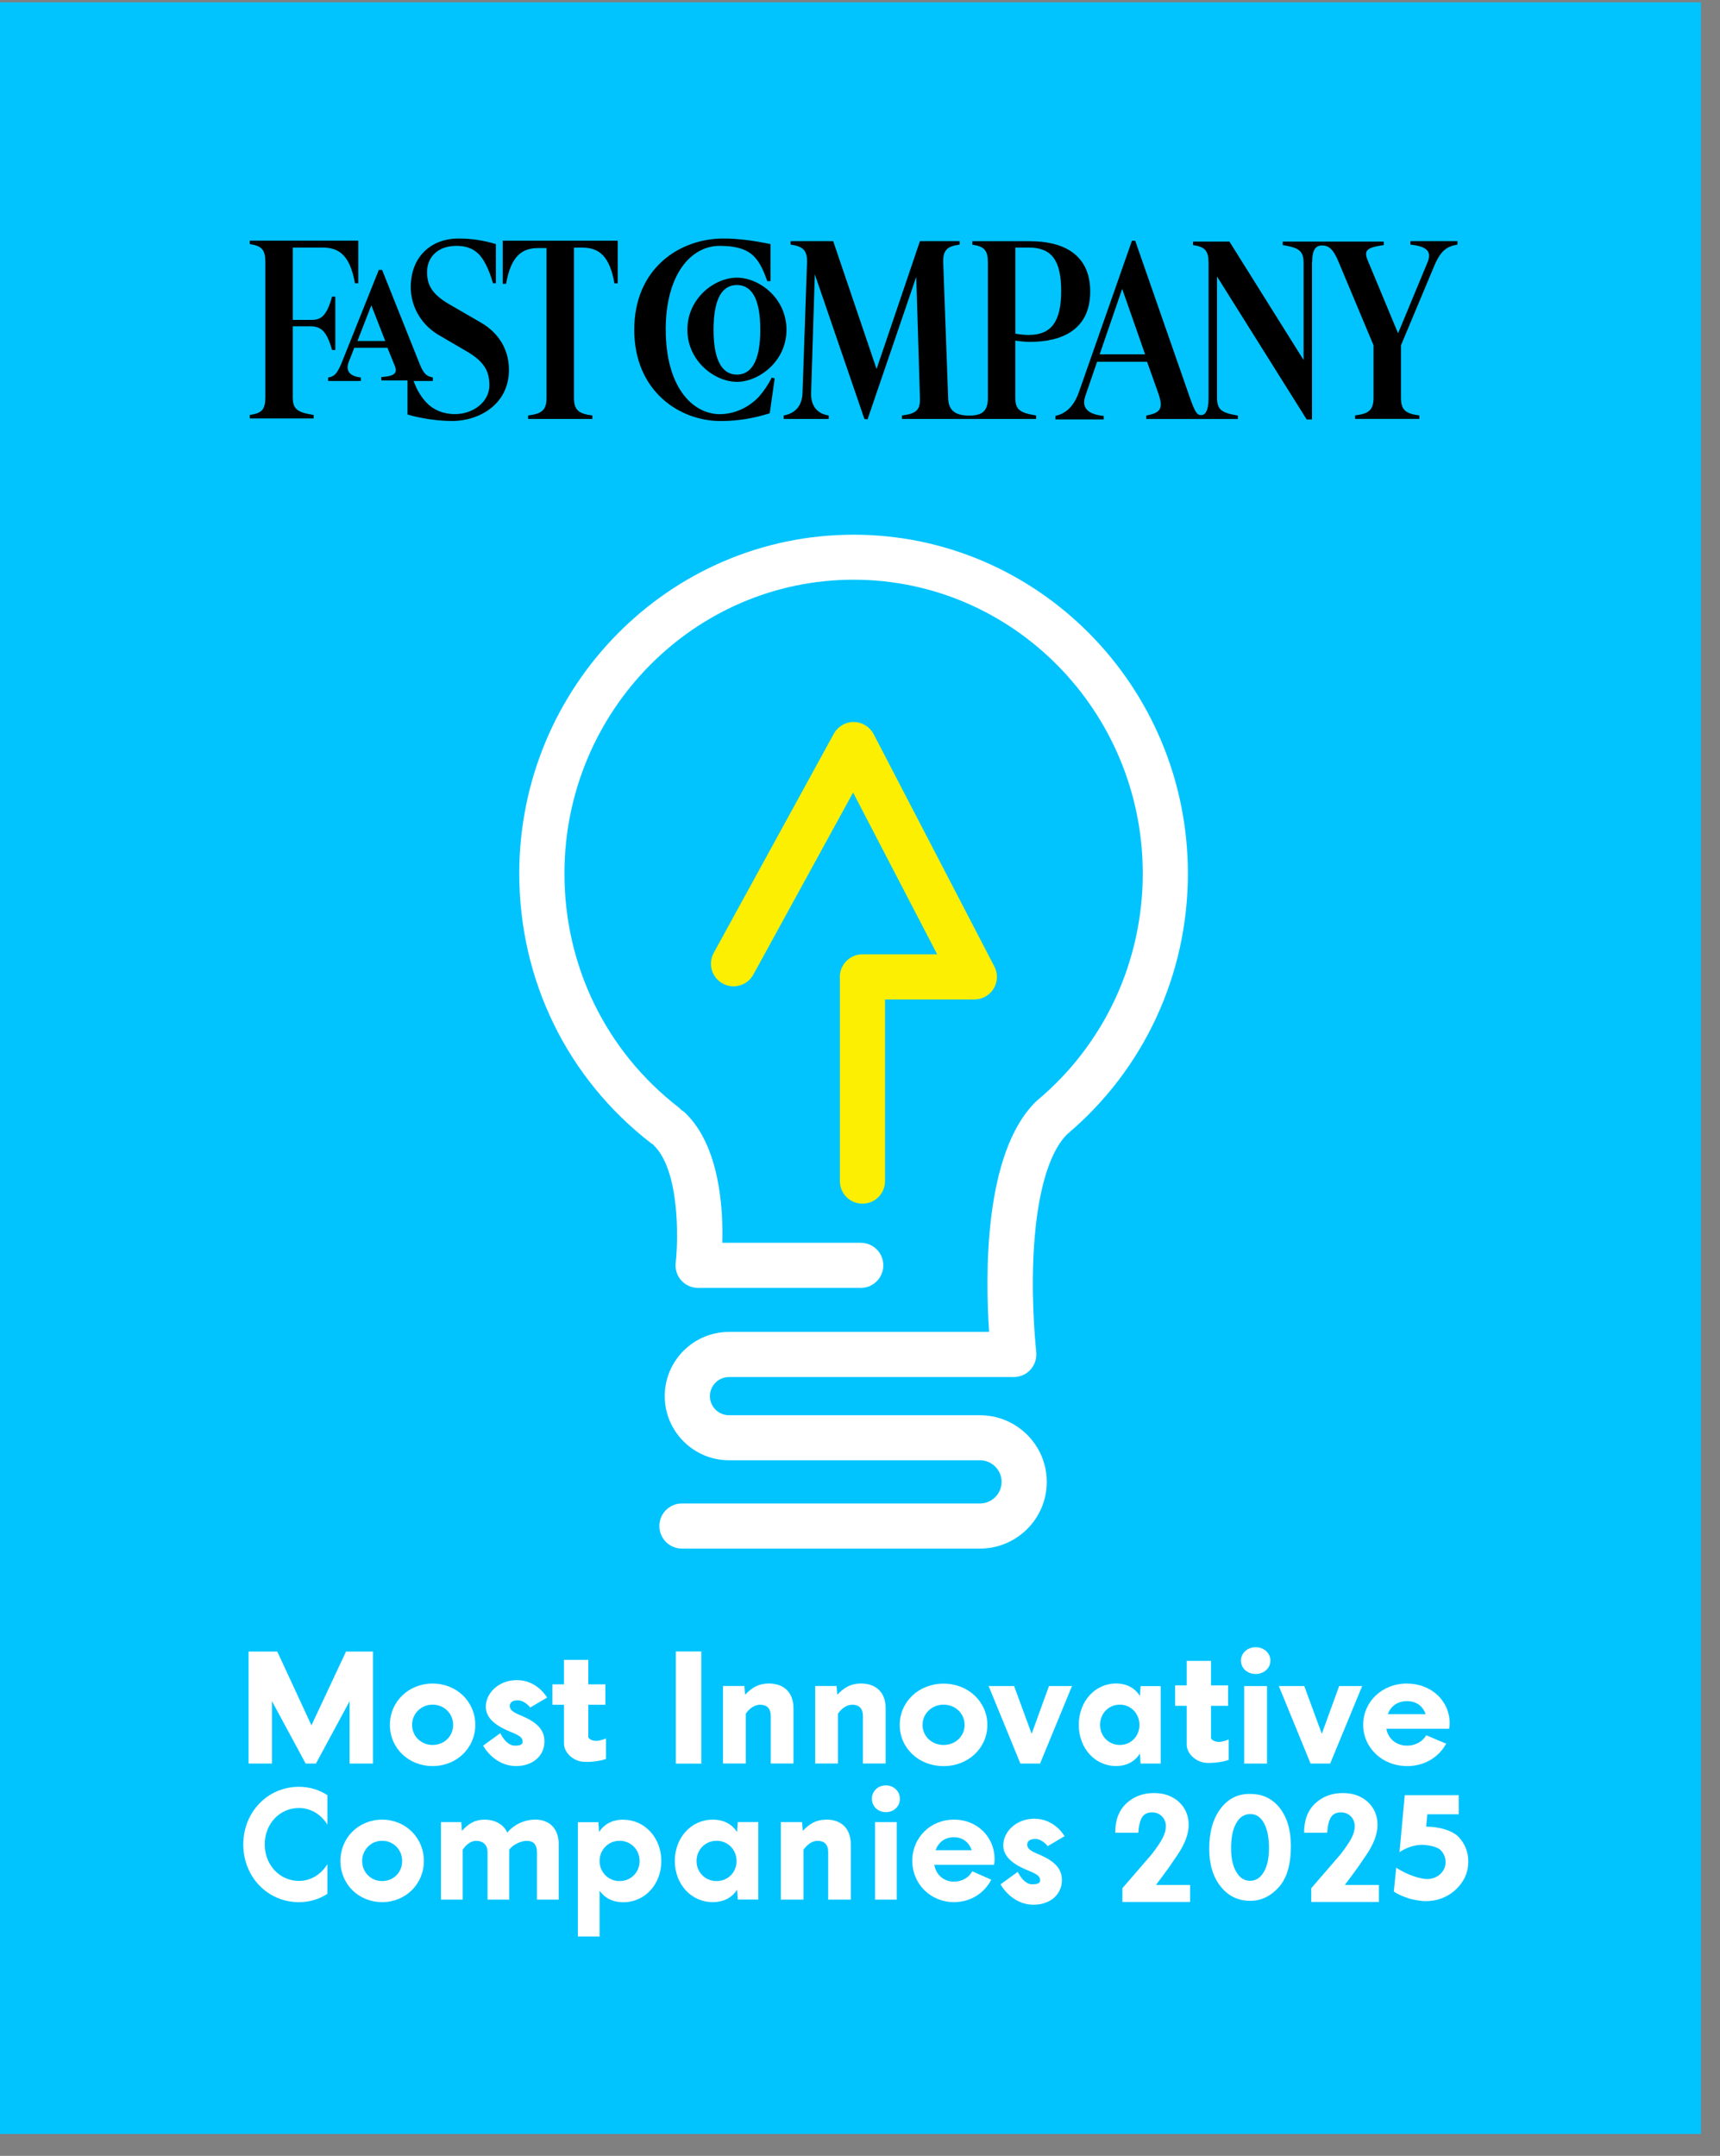 <svg width="71" height="89" viewBox="0 0 71 89" fill="none" xmlns="http://www.w3.org/2000/svg">
<rect x="0" y="0" width="71" height="89" fill="#808080" stroke="none"/>
<g clip-path="url(#clip0_10928_647)">
<g clip-path="url(#clip1_10928_647)">
<path d="M70.213 0.097H0V88.097H70.213V0.097Z" fill="#01C4FF"/>
<path d="M44.059 46.817C47.221 44.149 49.035 40.233 49.035 36.063C49.035 28.349 42.845 22.074 35.234 22.074C27.623 22.074 21.435 28.349 21.435 36.063C21.435 40.458 23.412 44.512 26.862 47.184C26.892 47.208 26.923 47.224 26.953 47.243C26.967 47.257 26.977 47.273 26.991 47.287C28.065 48.327 28 51.205 27.892 52.13C27.861 52.394 27.943 52.659 28.121 52.858C28.299 53.056 28.552 53.169 28.819 53.169H35.531C36.046 53.169 36.462 52.752 36.462 52.237C36.462 51.722 36.046 51.306 35.531 51.306H29.816C29.855 49.857 29.699 47.311 28.29 45.949C28.238 45.9 28.182 45.857 28.123 45.822C28.088 45.782 28.049 45.745 28.006 45.71C25.015 43.393 23.3 39.875 23.3 36.06C23.3 29.374 28.655 23.932 35.236 23.932C41.817 23.932 47.172 29.371 47.172 36.06C47.172 39.7 45.583 43.114 42.814 45.429C42.805 45.436 42.798 45.448 42.789 45.455C42.779 45.464 42.77 45.469 42.761 45.478C40.593 47.601 40.675 52.717 40.83 54.985H30.094C28.631 54.985 27.44 56.174 27.44 57.634C27.44 59.095 28.631 60.284 30.094 60.284H40.453C40.944 60.284 41.345 60.684 41.345 61.175C41.345 61.667 40.944 62.067 40.453 62.067H28.149C27.634 62.067 27.218 62.484 27.218 62.999C27.218 63.514 27.634 63.93 28.149 63.93H40.453C41.972 63.93 43.21 62.694 43.21 61.178C43.21 59.661 41.974 58.425 40.453 58.425H30.094C29.659 58.425 29.305 58.072 29.305 57.637C29.305 57.201 29.659 56.848 30.094 56.848H41.848C42.112 56.848 42.367 56.736 42.543 56.537C42.718 56.338 42.803 56.076 42.775 55.811C42.775 55.792 42.569 53.986 42.657 51.933C42.765 49.419 43.261 47.603 44.059 46.817Z" fill="white"/>
<path d="M34.67 40.329V48.76C34.67 49.275 35.086 49.691 35.601 49.691C36.116 49.691 36.533 49.275 36.533 48.76V41.261H40.221C40.547 41.261 40.849 41.09 41.017 40.814C41.185 40.535 41.197 40.189 41.047 39.901L36.065 30.31C35.906 30.006 35.592 29.811 35.248 29.807C34.913 29.797 34.586 29.989 34.419 30.291L29.462 39.339C29.214 39.791 29.38 40.355 29.832 40.603C30.284 40.851 30.85 40.685 31.098 40.233L35.215 32.718L38.686 39.398H35.599C35.084 39.398 34.667 39.815 34.667 40.329H34.67Z" fill="#FCEF01"/>
<path d="M11.227 70.23L12.618 72.805H13.041L14.431 70.23V72.805H15.398V68.18H14.284L12.856 71.227L11.445 68.18H10.261V72.805H11.227V70.23Z" fill="white"/>
<path d="M19.62 71.209C19.62 70.249 18.852 69.502 17.858 69.502C16.863 69.502 16.095 70.249 16.095 71.209C16.095 72.168 16.863 72.908 17.858 72.908C18.852 72.908 19.62 72.161 19.62 71.209ZM17.858 72.037C17.378 72.037 17.01 71.67 17.01 71.209C17.01 70.748 17.378 70.373 17.858 70.373C18.337 70.373 18.705 70.74 18.705 71.209C18.705 71.677 18.337 72.037 17.858 72.037Z" fill="white"/>
<path d="M21.272 72.065C20.891 72.084 20.652 71.55 20.652 71.55L19.943 72.065C19.943 72.065 20.383 72.903 21.298 72.908C21.981 72.912 22.475 72.493 22.475 71.892C22.475 71.361 22.094 71.07 21.502 70.82C21.169 70.689 21.043 70.579 21.043 70.427C21.043 70.303 21.141 70.193 21.361 70.193C21.672 70.193 21.885 70.492 21.885 70.492L22.583 70.081C22.583 70.081 22.18 69.353 21.324 69.36C20.593 69.364 20.053 69.889 20.053 70.462C20.053 70.96 20.528 71.279 21.106 71.508C21.474 71.66 21.574 71.74 21.574 71.906C21.574 72.051 21.401 72.061 21.27 72.067L21.272 72.065Z" fill="white"/>
<path d="M15.775 75.12C14.803 75.12 14.052 75.866 14.052 76.826C14.052 77.785 14.803 78.525 15.775 78.525C16.746 78.525 17.497 77.778 17.497 76.826C17.497 75.873 16.746 75.12 15.775 75.12ZM15.775 77.656C15.307 77.656 14.949 77.289 14.949 76.828C14.949 76.367 15.307 75.993 15.775 75.993C16.243 75.993 16.601 76.36 16.601 76.828C16.601 77.296 16.243 77.656 15.775 77.656Z" fill="white"/>
<path d="M22.082 75.12C21.654 75.12 21.214 75.321 20.938 75.658C20.793 75.311 20.425 75.12 19.999 75.12C19.599 75.12 19.33 75.293 19.07 75.583L19.042 75.222H18.202V78.422H19.098V76.362C19.257 76.128 19.456 75.995 19.655 75.995C19.917 75.995 20.125 76.14 20.125 76.465V78.422H21.022V76.362C21.181 76.128 21.539 75.995 21.745 75.995C22.007 75.995 22.166 76.14 22.166 76.465V78.422H23.063V76.14C23.063 75.489 22.684 75.117 22.084 75.117L22.082 75.12Z" fill="white"/>
<path d="M25.735 75.12C25.267 75.12 24.935 75.314 24.729 75.632L24.701 75.225H23.854V79.945H24.75V78.052C24.956 78.349 25.281 78.529 25.735 78.529C26.625 78.529 27.299 77.783 27.299 76.83C27.299 75.878 26.622 75.124 25.735 75.124V75.12ZM25.576 77.656C25.108 77.656 24.75 77.289 24.75 76.828C24.75 76.367 25.108 75.993 25.576 75.993C26.044 75.993 26.402 76.36 26.402 76.828C26.402 77.296 26.044 77.656 25.576 77.656Z" fill="white"/>
<path d="M30.426 75.632C30.22 75.314 29.887 75.12 29.419 75.12C28.53 75.12 27.856 75.866 27.856 76.826C27.856 77.785 28.532 78.525 29.419 78.525C29.887 78.525 30.22 78.331 30.426 78.012L30.454 78.419H31.301V75.22H30.454L30.426 75.627V75.632ZM29.578 77.656C29.11 77.656 28.752 77.289 28.752 76.828C28.752 76.367 29.11 75.993 29.578 75.993C30.047 75.993 30.405 76.36 30.405 76.828C30.405 77.296 30.047 77.656 29.578 77.656Z" fill="white"/>
<path d="M34.107 75.12C33.691 75.12 33.41 75.293 33.138 75.583L33.11 75.222H32.232V78.422H33.166V76.362C33.332 76.128 33.541 75.995 33.749 75.995C34.023 75.995 34.187 76.14 34.187 76.465V78.422H35.12V76.14C35.12 75.489 34.732 75.117 34.107 75.117V75.12Z" fill="white"/>
<path d="M36.569 73.706C36.232 73.706 35.991 73.954 35.991 74.258C35.991 74.562 36.232 74.811 36.569 74.811C36.906 74.811 37.147 74.562 37.147 74.258C37.147 73.954 36.899 73.706 36.569 73.706Z" fill="white"/>
<path d="M37.017 75.222H36.12V78.422H37.017V75.222Z" fill="white"/>
<path d="M39.373 75.12C38.402 75.12 37.658 75.866 37.658 76.819C37.658 77.771 38.409 78.525 39.38 78.525C40.064 78.525 40.628 78.16 40.918 77.598L40.132 77.252C40.008 77.5 39.717 77.68 39.38 77.68C38.966 77.68 38.636 77.404 38.568 76.983H41.035C41.035 76.983 41.056 76.873 41.056 76.749C41.056 75.843 40.347 75.117 39.373 75.117V75.12ZM38.622 76.383C38.746 76.03 39.029 75.845 39.373 75.845C39.717 75.845 39.993 76.032 40.111 76.383H38.622Z" fill="white"/>
<path d="M42.722 75.915C43.034 75.915 43.247 76.215 43.247 76.215L43.944 75.803C43.944 75.803 43.541 75.075 42.685 75.082C41.955 75.087 41.414 75.611 41.414 76.184C41.414 76.683 41.889 77.001 42.467 77.231C42.835 77.383 42.935 77.462 42.935 77.628C42.935 77.773 42.762 77.783 42.631 77.79C42.25 77.808 42.011 77.275 42.011 77.275L41.302 77.79C41.302 77.79 41.742 78.628 42.657 78.632C43.34 78.637 43.834 78.218 43.834 77.617C43.834 77.085 43.453 76.795 42.861 76.545C42.528 76.414 42.402 76.304 42.402 76.151C42.402 76.028 42.5 75.918 42.72 75.918L42.722 75.915Z" fill="white"/>
<path d="M10.043 76.144C10.043 77.486 11.049 78.527 12.339 78.527C12.781 78.527 13.177 78.401 13.514 78.183V76.961C13.254 77.373 12.842 77.649 12.339 77.649C11.546 77.649 10.928 76.992 10.928 76.142C10.928 75.293 11.543 74.64 12.339 74.64C12.845 74.64 13.256 74.913 13.514 75.323V74.108C13.177 73.891 12.784 73.764 12.339 73.764C11.052 73.764 10.043 74.806 10.043 76.142V76.144Z" fill="white"/>
<path d="M51.613 74.057H51.585C51.084 74.057 50.682 74.263 50.375 74.677C50.069 75.089 49.916 75.639 49.916 76.322C49.916 76.966 50.073 77.486 50.387 77.879C50.7 78.274 51.108 78.471 51.613 78.471C52.056 78.471 52.444 78.286 52.781 77.916C53.118 77.546 53.287 76.978 53.287 76.215C53.287 75.559 53.135 75.037 52.833 74.647C52.531 74.256 52.123 74.059 51.613 74.059V74.057ZM52.17 77.28C52.028 77.523 51.838 77.645 51.599 77.645C51.361 77.645 51.178 77.523 51.033 77.28C50.89 77.036 50.818 76.713 50.818 76.308C50.818 75.864 50.888 75.515 51.031 75.264C51.171 75.014 51.365 74.89 51.613 74.89C51.861 74.89 52.037 75.014 52.175 75.264C52.313 75.515 52.383 75.857 52.383 76.294C52.383 76.709 52.313 77.036 52.17 77.28Z" fill="white"/>
<path d="M60.215 75.84C59.95 75.552 59.36 75.409 58.871 75.409L58.92 74.899H60.215V74.111H57.986L57.771 76.46C58.113 76.236 58.443 76.161 58.7 76.161C58.918 76.161 59.313 76.229 59.456 76.367C59.599 76.505 59.672 76.676 59.672 76.879C59.672 77.064 59.599 77.226 59.456 77.364C59.313 77.502 59.105 77.572 58.916 77.572C58.649 77.572 58.106 77.415 57.635 77.104L57.535 78.087C57.743 78.23 57.94 78.295 58.106 78.356C58.272 78.417 58.635 78.485 58.855 78.485C59.318 78.485 59.76 78.323 60.1 78C60.439 77.677 60.61 77.296 60.61 76.854C60.61 76.465 60.479 76.126 60.215 75.84Z" fill="white"/>
<path d="M28.949 68.178H27.898V72.807H28.949V68.178Z" fill="white"/>
<path d="M32.754 72.805V70.523C32.754 69.872 32.364 69.5 31.734 69.5C31.315 69.5 31.032 69.673 30.756 69.964L30.728 69.603H29.845V72.803H30.786V70.743C30.952 70.509 31.163 70.376 31.373 70.376C31.65 70.376 31.816 70.521 31.816 70.846V72.803H32.757L32.754 72.805Z" fill="white"/>
<path d="M36.559 72.805V70.523C36.559 69.872 36.169 69.5 35.539 69.5C35.12 69.5 34.837 69.673 34.561 69.964L34.533 69.603H33.65V72.803H34.591V70.743C34.757 70.509 34.968 70.376 35.179 70.376C35.455 70.376 35.621 70.521 35.621 70.846V72.803H36.562L36.559 72.805Z" fill="white"/>
<path d="M38.949 72.91C39.97 72.91 40.758 72.163 40.758 71.211C40.758 70.258 39.97 69.505 38.949 69.505C37.929 69.505 37.14 70.251 37.14 71.211C37.14 72.171 37.929 72.91 38.949 72.91ZM38.949 70.373C39.441 70.373 39.818 70.74 39.818 71.209C39.818 71.677 39.441 72.037 38.949 72.037C38.458 72.037 38.081 71.67 38.081 71.209C38.081 70.748 38.458 70.373 38.949 70.373Z" fill="white"/>
<path d="M42.585 71.576L41.861 69.605H40.81L42.121 72.805H42.933L44.251 69.605H43.301L42.585 71.576Z" fill="white"/>
<path d="M47.054 72.398L47.082 72.805H47.913V69.606H47.082L47.054 70.013C46.851 69.695 46.528 69.5 46.067 69.5C45.194 69.5 44.531 70.247 44.531 71.206C44.531 72.166 45.194 72.906 46.067 72.906C46.525 72.906 46.851 72.711 47.054 72.393V72.398ZM45.411 71.209C45.411 70.738 45.762 70.373 46.223 70.373C46.684 70.373 47.035 70.741 47.035 71.209C47.035 71.677 46.684 72.037 46.223 72.037C45.762 72.037 45.411 71.67 45.411 71.209Z" fill="white"/>
<path d="M52.301 69.605H51.36V72.805H52.301V69.605Z" fill="white"/>
<path d="M51.834 69.107C52.18 69.107 52.442 68.859 52.442 68.555C52.442 68.25 52.182 68.002 51.834 68.002C51.485 68.002 51.225 68.25 51.225 68.555C51.225 68.859 51.478 69.107 51.834 69.107Z" fill="white"/>
<path d="M54.909 72.805L56.229 69.605H55.279L54.563 71.576L53.839 69.605H52.789L54.099 72.805H54.909Z" fill="white"/>
<path d="M58.083 72.91C58.799 72.91 59.393 72.543 59.697 71.983L58.871 71.637C58.74 71.885 58.436 72.065 58.083 72.065C57.647 72.065 57.301 71.789 57.228 71.368H59.819C59.819 71.368 59.84 71.258 59.84 71.134C59.84 70.228 59.094 69.502 58.073 69.502C57.053 69.502 56.271 70.249 56.271 71.202C56.271 72.154 57.06 72.908 58.08 72.908L58.083 72.91ZM58.075 70.228C58.452 70.228 58.726 70.415 58.85 70.766H57.287C57.418 70.413 57.713 70.228 58.075 70.228Z" fill="white"/>
<path d="M50.719 72.655V71.81C50.296 71.99 50.081 71.894 49.989 71.77V70.42H50.694V69.577H49.989V68.566H48.985V69.577H48.508V70.42H48.985V72.009C48.985 72.433 49.418 72.777 49.842 72.777H49.989C50.471 72.758 50.719 72.653 50.719 72.653V72.655Z" fill="white"/>
<path d="M24.284 72.737C24.766 72.718 25.014 72.613 25.014 72.613V71.768C24.591 71.948 24.375 71.852 24.284 71.728V70.377H24.989V69.535H24.284V68.524H23.28V69.535H22.803V70.377H23.28V71.967C23.28 72.39 23.713 72.734 24.137 72.734H24.284V72.737Z" fill="white"/>
<path d="M56.14 76.959L56.395 76.585C56.706 76.128 56.863 75.712 56.863 75.337C56.863 74.963 56.73 74.637 56.463 74.391C56.196 74.146 55.852 74.022 55.431 74.022C54.977 74.022 54.597 74.165 54.291 74.45C53.984 74.736 53.83 75.141 53.832 75.662H54.785C54.803 75.372 54.855 75.159 54.939 75.023C55.023 74.888 55.161 74.82 55.349 74.82C55.513 74.82 55.648 74.874 55.758 74.981C55.866 75.089 55.922 75.227 55.922 75.393C55.922 75.545 55.878 75.709 55.786 75.885C55.695 76.06 55.543 76.285 55.33 76.559L54.127 77.951V78.518H56.921V77.816H55.515C55.515 77.816 56.041 77.111 56.142 76.959H56.14Z" fill="white"/>
<path d="M48.344 76.959L48.599 76.585C48.91 76.128 49.067 75.712 49.067 75.337C49.067 74.963 48.934 74.637 48.667 74.391C48.4 74.146 48.056 74.022 47.635 74.022C47.181 74.022 46.801 74.165 46.495 74.45C46.188 74.736 46.034 75.141 46.036 75.662H46.989C47.007 75.372 47.059 75.159 47.143 75.023C47.227 74.888 47.365 74.82 47.553 74.82C47.717 74.82 47.852 74.874 47.962 74.981C48.07 75.089 48.126 75.227 48.126 75.393C48.126 75.545 48.082 75.709 47.99 75.885C47.899 76.06 47.747 76.285 47.534 76.559L46.331 77.951V78.518H49.126V77.816H47.719C47.719 77.816 48.245 77.111 48.346 76.959H48.344Z" fill="white"/>
<path d="M54.163 10.826C54.163 10.311 54.315 10.133 54.568 10.133C54.821 10.133 55.024 10.241 55.261 10.826L56.698 14.255V16.422C56.698 16.937 56.494 17.08 55.937 17.15V17.293H58.591V17.15C58.018 17.08 57.831 16.918 57.831 16.422V14.255L59.216 10.95C59.488 10.311 59.757 10.169 60.162 10.098V9.956H58.219V10.098C58.879 10.169 59.115 10.365 58.928 10.826L57.711 13.759L56.461 10.756C56.293 10.346 56.394 10.222 57.121 10.117V9.974H52.948V10.117C53.608 10.225 53.81 10.349 53.81 10.845V14.861L50.751 9.974H49.246V10.117C49.735 10.187 49.887 10.349 49.887 10.845V16.443C49.887 16.958 49.751 17.136 49.583 17.136C49.431 17.136 49.346 17.066 49.127 16.443L46.861 9.939H46.725L44.546 16.158C44.31 16.851 43.938 17.082 43.566 17.171V17.314H45.56V17.171C44.867 17.101 44.647 16.815 44.799 16.354L45.288 14.934H47.35L47.823 16.265C48.026 16.869 47.907 17.047 47.315 17.155V17.297H51.099V17.155C50.44 17.047 50.238 16.923 50.238 16.427V11.416L53.938 17.316H54.158V10.831L54.163 10.826ZM27.48 13.616C27.48 11.341 28.51 10.15 29.71 10.15C30.419 10.15 30.876 10.309 31.147 10.611C31.351 10.824 31.503 11.126 31.672 11.606H31.807V10.077C31.115 9.935 30.49 9.846 29.865 9.846C28.056 9.846 26.181 11.072 26.181 13.614C26.181 16.155 28.056 17.382 29.748 17.382C30.492 17.382 31.15 17.258 31.775 17.061L31.978 15.622L31.859 15.587C31.707 15.889 31.522 16.155 31.318 16.387C30.878 16.848 30.288 17.099 29.696 17.099C28.547 17.08 27.482 15.926 27.482 13.616H27.48ZM42.47 13.829C42.318 13.829 42.115 13.81 41.913 13.775V10.22H42.47C43.4 10.22 43.804 10.735 43.804 12.015C43.804 13.295 43.381 13.827 42.47 13.827V13.829ZM20.753 9.956V11.716H20.889C21.093 10.597 21.514 10.241 22.223 10.241H22.56V16.424C22.56 16.939 22.357 17.082 21.8 17.152V17.295H24.454V17.152C23.88 17.082 23.693 16.921 23.693 16.424V10.222H24.03C24.739 10.222 25.163 10.578 25.364 11.697H25.5V9.937H20.751V9.956H20.753ZM18.642 17.382C19.792 17.382 21.009 16.689 21.009 15.266C21.009 14.431 20.585 13.738 19.843 13.312L18.525 12.549C17.833 12.139 17.629 11.767 17.629 11.233C17.629 10.63 18.053 10.15 18.846 10.15C19.235 10.15 19.523 10.258 19.759 10.487C19.962 10.7 20.164 11.056 20.351 11.694H20.47V10.077C19.998 9.935 19.506 9.846 18.933 9.846C17.8 9.846 16.955 10.592 16.955 11.854C16.955 12.654 17.379 13.382 18.071 13.808L19.288 14.519C19.981 14.929 20.201 15.32 20.201 15.905C20.201 16.598 19.525 17.096 18.78 17.096C18.291 17.096 17.884 16.918 17.599 16.616C17.414 16.42 17.21 16.118 17.074 15.727H17.868V15.584C17.648 15.53 17.512 15.495 17.327 15.034L15.773 11.142H15.637L14.116 14.945C13.912 15.46 13.779 15.549 13.543 15.584V15.727H14.895V15.584C14.406 15.53 14.271 15.282 14.388 14.962L14.624 14.358H15.993L16.297 15.104C16.433 15.441 16.23 15.53 15.74 15.566V15.708H16.822V17.113C17.362 17.272 18.055 17.379 18.647 17.379L18.642 17.382ZM35.812 17.311L37.822 11.43L37.974 16.441C37.991 16.939 37.806 17.08 37.23 17.152V17.295H42.772V17.152C42.112 17.045 41.911 16.921 41.911 16.424V14.061C42.131 14.096 42.351 14.114 42.52 14.114C43.853 14.114 45.003 13.6 45.003 12.036C45.003 10.473 43.853 9.958 42.52 9.958H40.137V10.101C40.626 10.171 40.778 10.332 40.778 10.829V16.427C40.778 16.942 40.575 17.155 40.018 17.155H40.001C39.409 17.155 39.156 16.923 39.14 16.443L38.936 10.845C38.92 10.33 39.088 10.169 39.613 10.098V9.956H37.974L36.184 15.233L34.394 9.956H32.636V10.098C33.16 10.169 33.329 10.346 33.312 10.845L33.127 16.212C33.111 16.745 32.84 17.064 32.35 17.152V17.295H34.209V17.152C33.736 17.082 33.464 16.762 33.483 16.212L33.635 11.325L35.681 17.295L35.816 17.314L35.812 17.311ZM30.419 15.764C31.316 15.764 32.465 14.929 32.465 13.614C32.465 12.298 31.332 11.463 30.419 11.463C29.507 11.463 28.374 12.298 28.374 13.614C28.374 14.91 29.507 15.764 30.419 15.764ZM30.419 11.767C30.993 11.767 31.384 12.266 31.384 13.616C31.384 14.966 30.979 15.465 30.419 15.465C29.86 15.465 29.455 14.966 29.455 13.616C29.455 12.266 29.844 11.767 30.419 11.767ZM47.268 14.627H45.394L46.323 11.926L47.268 14.627ZM15.904 14.077H14.755L15.328 12.603L15.902 14.077H15.904ZM13.707 14.449H13.842V12.247H13.707C13.486 13.029 13.267 13.206 12.862 13.206H12.085V10.22H13.318C14.027 10.22 14.451 10.576 14.652 11.694H14.788V9.935H10.31V10.077C10.8 10.148 10.952 10.309 10.952 10.805V16.404C10.952 16.918 10.8 17.061 10.31 17.131V17.274H12.946V17.131C12.286 17.024 12.085 16.9 12.085 16.404V13.471H12.862C13.25 13.49 13.486 13.668 13.707 14.449Z" fill="black"/>
</g>
</g>
<defs>
<clipPath id="clip0_10928_647">
<rect width="70.4" height="88" fill="white" transform="translate(0 0.097)"/>
</clipPath>
<clipPath id="clip1_10928_647">
<rect width="70.213" height="88" fill="white" transform="translate(0 0.097)"/>
</clipPath>
</defs>
</svg>
